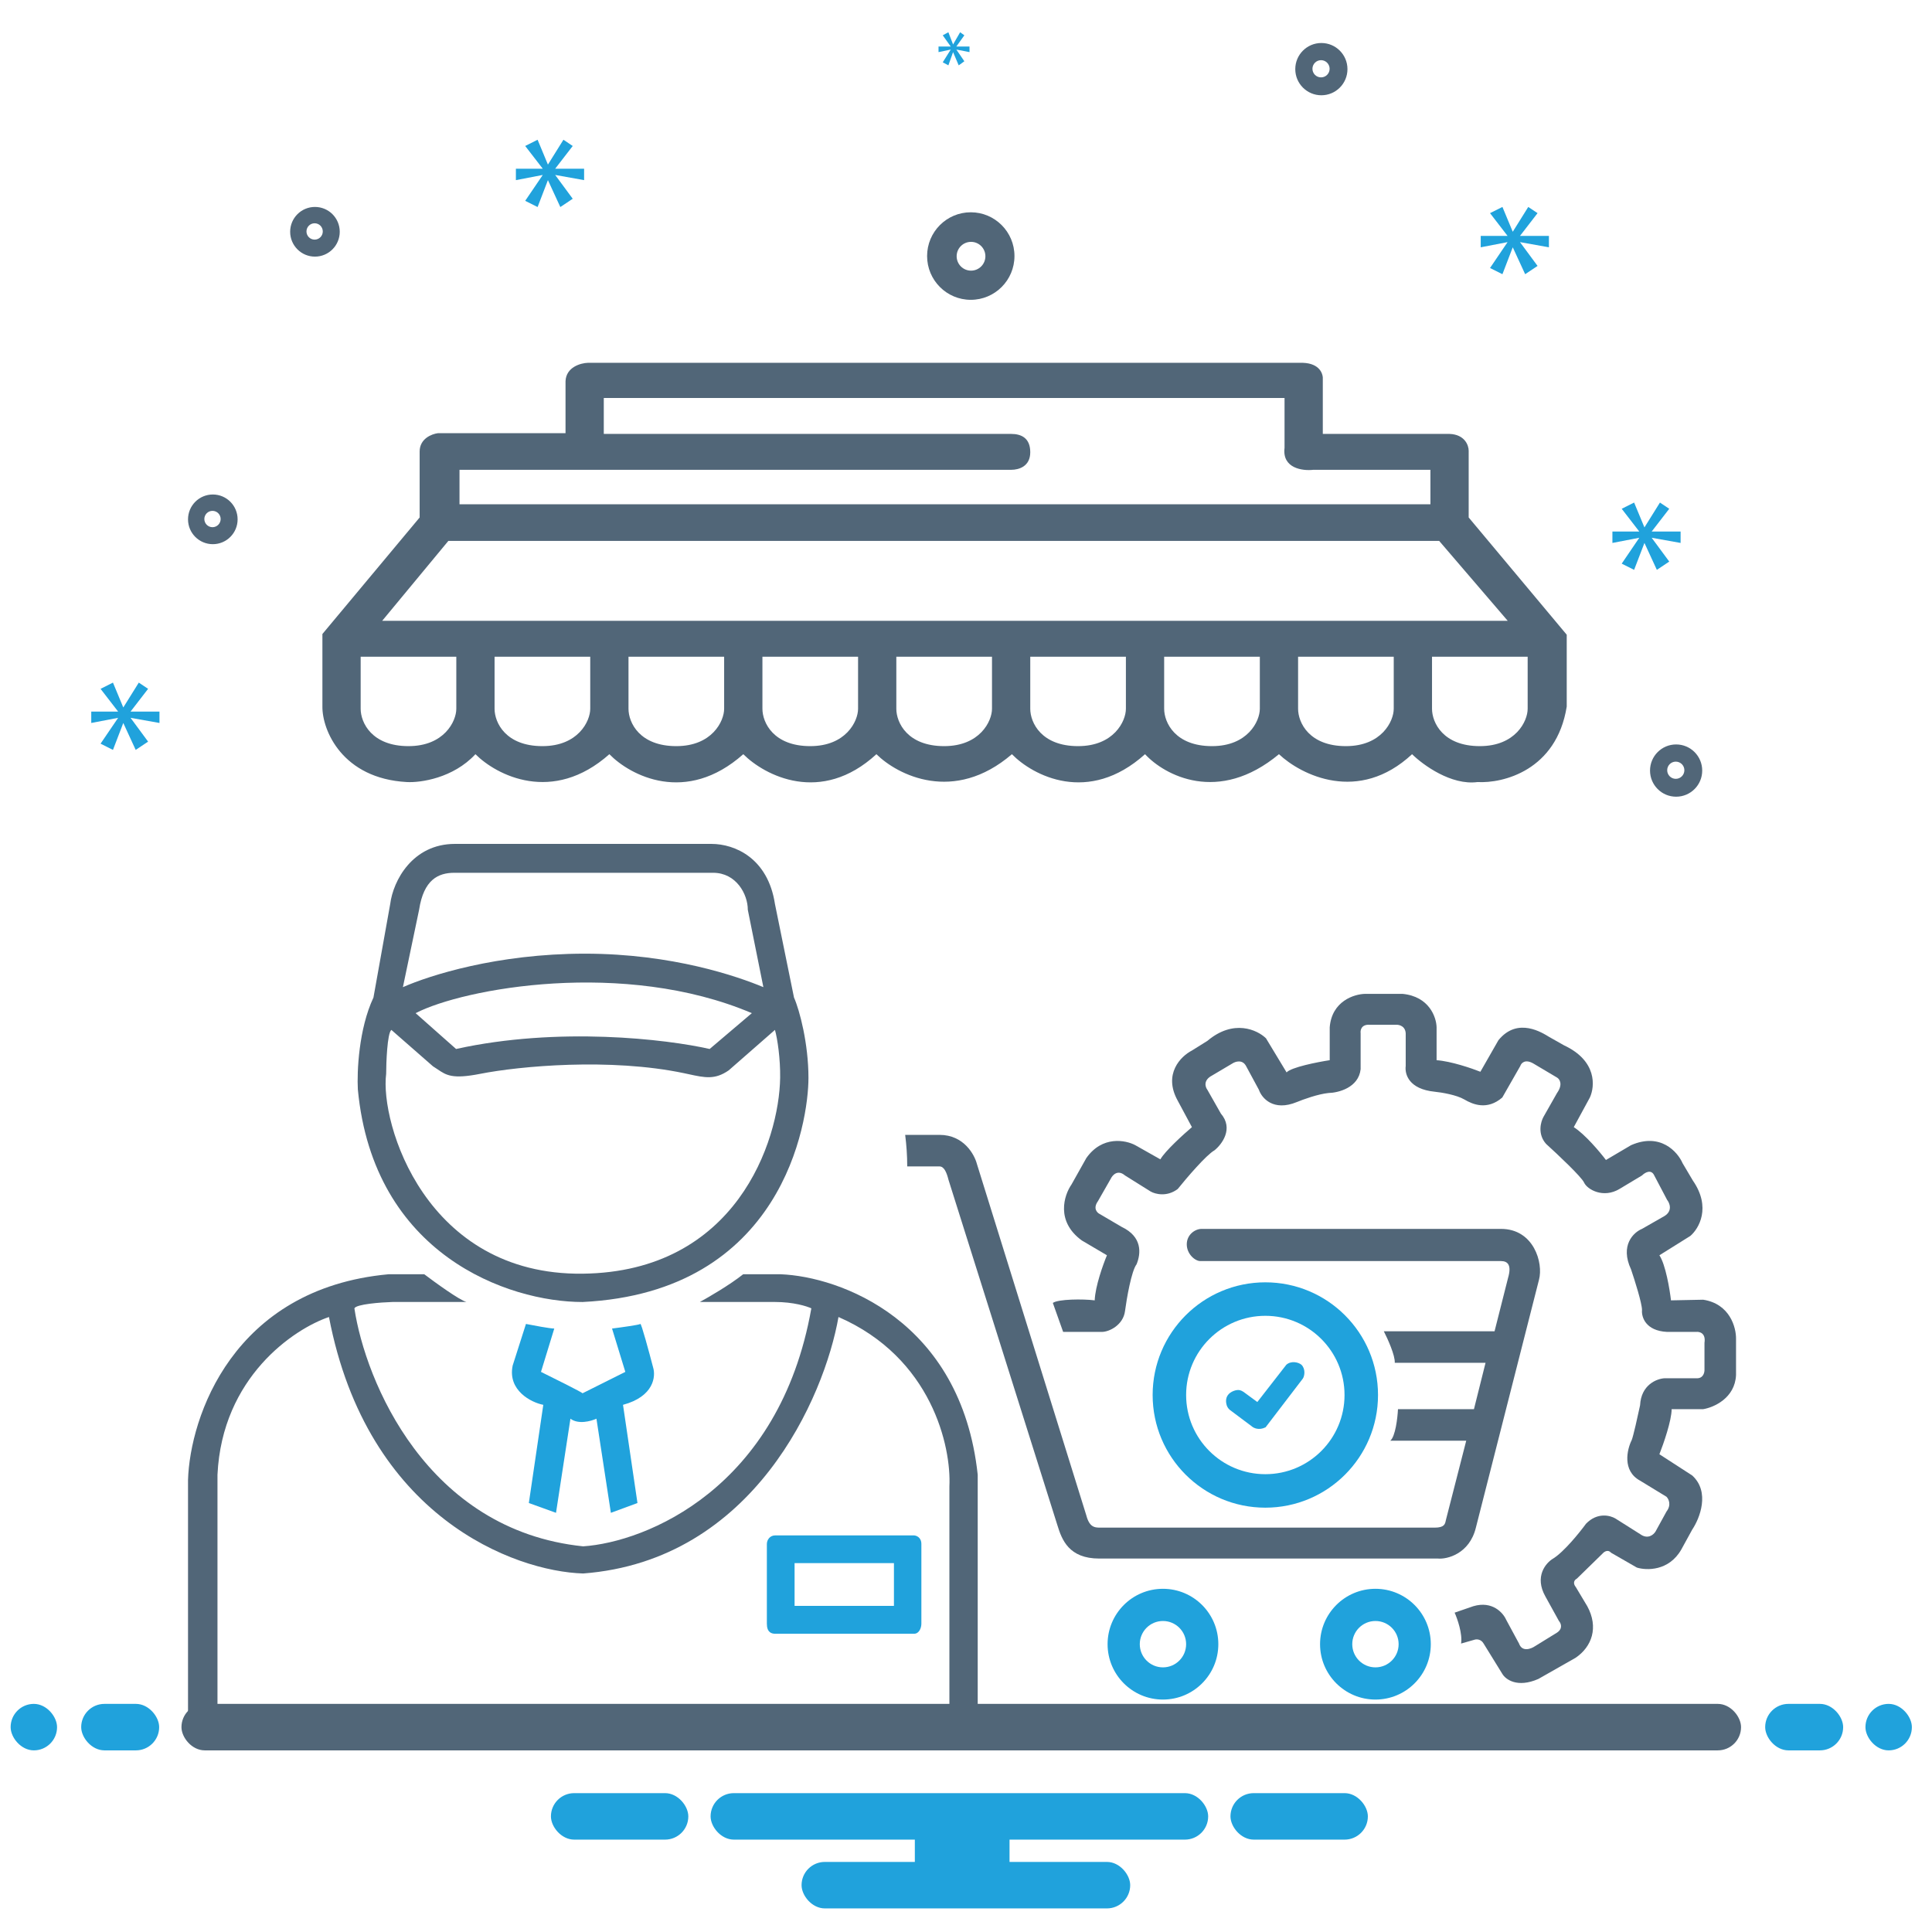 <svg xmlns="http://www.w3.org/2000/svg" width="81" height="81" viewBox="0 0 81 81" fill="none"><path d="M4.736 28.619L4.216 28.88L4.953 29.834H3.826V30.311L4.953 30.095L4.216 31.179L4.736 31.44L5.169 30.311L5.689 31.44L6.209 31.093L5.473 30.095L6.686 30.311V29.834H5.473L6.209 28.88L5.819 28.619L5.169 29.661L4.736 28.619Z" fill="#20A2DC"></path><path d="M22.539 5.859L22.019 6.12L22.756 7.074H21.629V7.552L22.756 7.335L22.019 8.42L22.539 8.68L22.972 7.552L23.492 8.68L24.012 8.333L23.276 7.335L24.489 7.552V7.074H23.276L24.012 6.12L23.622 5.859L22.972 6.901L22.539 5.859Z" fill="#20A2DC"></path><path d="M62.99 8.676L62.47 8.936L63.206 9.891H62.08V10.368L63.206 10.151L62.47 11.236L62.99 11.496L63.423 10.368L63.943 11.496L64.463 11.149L63.726 10.151L64.939 10.368V9.891H63.726L64.463 8.936L64.073 8.676L63.423 9.717L62.99 8.676Z" fill="#20A2DC"></path><path d="M68.511 21.07L67.991 21.331L68.728 22.285H67.601V22.763L68.728 22.546L67.991 23.631L68.511 23.891L68.944 22.763L69.464 23.891L69.984 23.544L69.247 22.546L70.46 22.763V22.285H69.247L69.984 21.331L69.594 21.07L68.944 22.112L68.511 21.07Z" fill="#20A2DC"></path><path d="M39.761 1.352L39.525 1.48L39.86 1.95H39.348V2.185L39.86 2.078L39.525 2.612L39.761 2.74L39.958 2.185L40.194 2.74L40.431 2.569L40.096 2.078L40.647 2.185V1.95H40.096L40.431 1.48L40.254 1.352L39.958 1.864L39.761 1.352Z" fill="#20A2DC"></path><path fill-rule="evenodd" clip-rule="evenodd" d="M13.204 10.759C13.779 10.759 14.244 10.292 14.244 9.717C14.244 9.142 13.779 8.676 13.204 8.676C12.63 8.676 12.165 9.142 12.165 9.717C12.165 10.292 12.63 10.759 13.204 10.759ZM13.191 10.046C13.38 10.046 13.533 9.893 13.533 9.704C13.533 9.514 13.38 9.361 13.191 9.361C13.002 9.361 12.849 9.514 12.849 9.704C12.849 9.893 13.002 10.046 13.191 10.046Z" fill="#516678"></path><path fill-rule="evenodd" clip-rule="evenodd" d="M8.923 22.815C9.497 22.815 9.962 22.349 9.962 21.774C9.962 21.199 9.497 20.732 8.923 20.732C8.348 20.732 7.883 21.199 7.883 21.774C7.883 22.349 8.348 22.815 8.923 22.815ZM8.909 22.103C9.098 22.103 9.251 21.949 9.251 21.76C9.251 21.571 9.098 21.418 8.909 21.418C8.72 21.418 8.567 21.571 8.567 21.76C8.567 21.949 8.72 22.103 8.909 22.103Z" fill="#516678"></path><path fill-rule="evenodd" clip-rule="evenodd" d="M40.7 12.57C41.712 12.57 42.532 11.748 42.532 10.735C42.532 9.722 41.712 8.9 40.7 8.9C39.689 8.9 38.869 9.722 38.869 10.735C38.869 11.748 39.689 12.57 40.7 12.57ZM40.711 11.347C41.044 11.347 41.313 11.077 41.313 10.743C41.313 10.41 41.044 10.14 40.711 10.14C40.378 10.14 40.108 10.41 40.108 10.743C40.108 11.077 40.378 11.347 40.711 11.347Z" fill="#516678"></path><path fill-rule="evenodd" clip-rule="evenodd" d="M70.272 33.402C70.877 33.402 71.366 32.912 71.366 32.307C71.366 31.701 70.877 31.211 70.272 31.211C69.668 31.211 69.178 31.701 69.178 32.307C69.178 32.912 69.668 33.402 70.272 33.402ZM70.258 32.653C70.457 32.653 70.618 32.491 70.618 32.292C70.618 32.093 70.457 31.932 70.258 31.932C70.059 31.932 69.898 32.093 69.898 32.292C69.898 32.491 70.059 32.653 70.258 32.653Z" fill="#516678"></path><path fill-rule="evenodd" clip-rule="evenodd" d="M55.399 3.994C56.003 3.994 56.493 3.504 56.493 2.898C56.493 2.293 56.003 1.803 55.399 1.803C54.795 1.803 54.305 2.293 54.305 2.898C54.305 3.504 54.795 3.994 55.399 3.994ZM55.385 3.244C55.584 3.244 55.745 3.083 55.745 2.884C55.745 2.685 55.584 2.523 55.385 2.523C55.186 2.523 55.025 2.685 55.025 2.884C55.025 3.083 55.186 3.244 55.385 3.244Z" fill="#516678"></path><path fill-rule="evenodd" clip-rule="evenodd" d="M38.036 48.889L38.036 48.903H39.39C39.579 48.903 39.687 49.146 39.768 49.47L44.33 63.94C44.519 64.56 44.816 65.343 46.085 65.343H60.285C60.662 65.379 61.607 65.154 61.877 64.047L64.523 53.654C64.712 52.952 64.307 51.522 62.93 51.522H50.377C50.107 51.522 49.756 51.759 49.756 52.169C49.756 52.58 50.107 52.871 50.323 52.871H62.93C63.227 52.871 63.378 53.055 63.227 53.573L62.66 55.814H58.017C58.179 56.129 58.497 56.834 58.476 57.136H62.282L61.796 59.08H58.611C58.593 59.449 58.503 60.23 58.287 60.403H61.472L60.635 63.669C60.626 63.697 60.62 63.726 60.614 63.755C60.584 63.898 60.553 64.047 60.15 64.047H46.085L46.065 64.046C45.896 64.038 45.675 64.028 45.545 63.535L40.956 48.795C40.857 48.417 40.416 47.58 39.39 47.58H37.95C38.003 47.999 38.036 48.443 38.036 48.889Z" fill="#516678"></path><path fill-rule="evenodd" clip-rule="evenodd" d="M53.05 63.21C55.659 63.21 57.774 61.095 57.774 58.486C57.774 55.877 55.659 53.762 53.05 53.762C50.441 53.762 48.325 55.877 48.325 58.486C48.325 61.095 50.441 63.21 53.05 63.21ZM53.05 61.806C54.883 61.806 56.37 60.32 56.37 58.486C56.37 56.652 54.883 55.166 53.05 55.166C51.216 55.166 49.729 56.652 49.729 58.486C49.729 60.32 51.216 61.806 53.05 61.806Z" fill="#20A2DC"></path><path d="M51.403 58.761C51.388 58.421 51.705 58.298 51.866 58.279C51.943 58.27 52.02 58.279 52.136 58.356L52.714 58.78L53.929 57.219C54.121 57.045 54.43 57.103 54.565 57.219C54.738 57.392 54.7 57.681 54.623 57.797L53.061 59.84C52.784 59.979 52.56 59.872 52.483 59.801L51.558 59.108C51.423 58.992 51.407 58.838 51.403 58.761Z" fill="#20A2DC"></path><path fill-rule="evenodd" clip-rule="evenodd" d="M48.757 71.255C50.04 71.255 51.079 70.215 51.079 68.933C51.079 67.651 50.04 66.611 48.757 66.611C47.475 66.611 46.436 67.651 46.436 68.933C46.436 70.215 47.475 71.255 48.757 71.255ZM48.757 69.905C49.294 69.905 49.729 69.47 49.729 68.933C49.729 68.396 49.294 67.961 48.757 67.961C48.221 67.961 47.786 68.396 47.786 68.933C47.786 69.47 48.221 69.905 48.757 69.905Z" fill="#20A2DC"></path><path fill-rule="evenodd" clip-rule="evenodd" d="M57.666 71.255C58.948 71.255 59.987 70.215 59.987 68.933C59.987 67.651 58.948 66.611 57.666 66.611C56.384 66.611 55.344 67.651 55.344 68.933C55.344 70.215 56.384 71.255 57.666 71.255ZM57.666 69.905C58.203 69.905 58.638 69.47 58.638 68.933C58.638 68.396 58.203 67.961 57.666 67.961C57.129 67.961 56.694 68.396 56.694 68.933C56.694 69.47 57.129 69.905 57.666 69.905Z" fill="#20A2DC"></path><path d="M44.573 55.841L44.141 54.626C44.357 54.464 45.41 54.455 45.896 54.518C45.917 53.935 46.247 53.015 46.409 52.628L45.356 52.007C44.255 51.208 44.609 50.109 44.924 49.659L45.545 48.552C46.214 47.602 47.192 47.796 47.597 48.012L48.649 48.606C48.844 48.26 49.612 47.562 49.972 47.256L49.378 46.149C48.752 45.026 49.513 44.278 49.972 44.044L50.62 43.639C51.721 42.71 52.717 43.18 53.077 43.531L53.941 44.961C54.135 44.745 55.227 44.529 55.749 44.449V43.072C55.836 41.97 56.775 41.677 57.234 41.668H58.8C59.923 41.776 60.221 42.649 60.23 43.072V44.449C60.835 44.492 61.706 44.791 62.066 44.934L62.822 43.612C63.632 42.613 64.685 43.315 64.955 43.477L65.576 43.828C66.958 44.475 66.871 45.546 66.656 46.014L65.981 47.256C66.456 47.558 67.078 48.3 67.33 48.633L68.383 48.012C69.614 47.472 70.336 48.291 70.543 48.768L70.975 49.497C71.752 50.62 71.227 51.512 70.867 51.818L69.571 52.628C69.83 53.017 70.003 54.05 70.057 54.518L71.407 54.491C72.53 54.664 72.793 55.661 72.784 56.138V57.649C72.74 58.621 71.848 59.008 71.407 59.08H70.084C70.084 59.555 69.742 60.538 69.571 60.97L70.948 61.861C71.704 62.552 71.263 63.66 70.948 64.128L70.489 64.965C69.971 65.872 69.031 65.847 68.626 65.721L67.546 65.1C67.417 64.949 67.258 65.055 67.195 65.127L66.116 66.18C65.921 66.288 65.999 66.459 66.062 66.531L66.547 67.341C67.033 68.232 66.737 69.041 66.062 69.501L64.496 70.391C63.61 70.78 63.119 70.409 62.984 70.175L62.201 68.907C62.093 68.718 61.904 68.718 61.823 68.745L61.256 68.907C61.321 68.496 61.103 67.872 60.986 67.611L61.769 67.341C62.568 67.103 63.02 67.62 63.146 67.908L63.686 68.907C63.816 69.274 64.19 69.132 64.361 69.014L65.279 68.448C65.538 68.275 65.441 68.052 65.36 67.962L64.793 66.936C64.318 66.094 64.811 65.523 65.117 65.343C65.57 65.062 66.224 64.254 66.493 63.885C66.969 63.389 67.519 63.534 67.735 63.669L68.761 64.317C69.085 64.555 69.328 64.344 69.409 64.209L69.868 63.373C70.084 63.092 69.958 62.842 69.868 62.752L68.761 62.077C68.005 61.666 68.212 60.772 68.41 60.376C68.475 60.225 68.671 59.341 68.761 58.918C68.804 58.054 69.463 57.802 69.787 57.784H71.11C71.412 57.806 71.47 57.541 71.461 57.406V56.3C71.525 55.889 71.254 55.823 71.11 55.841H69.895C68.988 55.797 68.815 55.211 68.842 54.923C68.842 54.642 68.536 53.672 68.383 53.222C67.908 52.207 68.491 51.665 68.842 51.521L69.787 50.981C70.132 50.766 70.003 50.441 69.895 50.307L69.355 49.281C69.225 49 68.959 49.164 68.842 49.281L67.897 49.848C67.222 50.253 66.547 49.875 66.412 49.578C66.305 49.34 65.306 48.399 64.82 47.958C64.453 47.548 64.595 47.031 64.712 46.824L65.279 45.825C65.538 45.458 65.387 45.24 65.279 45.177L64.28 44.584C63.934 44.389 63.776 44.575 63.74 44.691L62.984 46.014C62.358 46.554 61.758 46.311 61.391 46.095C61.067 45.905 60.446 45.801 60.15 45.771C59.07 45.663 58.89 45.042 58.935 44.691V43.396C58.956 43.029 58.674 42.955 58.53 42.964H57.423C57.077 42.942 57.027 43.189 57.045 43.315V44.827C56.959 45.604 56.109 45.816 55.695 45.825C55.263 45.868 54.633 46.095 54.373 46.203C53.379 46.614 52.897 46.032 52.78 45.69L52.24 44.691C52.089 44.411 51.799 44.502 51.673 44.584L50.809 45.096C50.442 45.291 50.53 45.573 50.62 45.69L51.187 46.689C51.727 47.316 51.232 47.976 50.917 48.228C50.572 48.422 49.747 49.389 49.378 49.848C48.925 50.193 48.433 50.064 48.244 49.956L47.165 49.281C46.862 49.022 46.643 49.263 46.571 49.416L46.031 50.361C45.815 50.663 45.995 50.846 46.112 50.901L47.03 51.44C47.894 51.851 47.84 52.547 47.651 53.006C47.435 53.287 47.237 54.437 47.165 54.977C47.089 55.544 46.517 55.841 46.193 55.841H44.573Z" fill="#516678"></path><path fill-rule="evenodd" clip-rule="evenodd" d="M19.072 35.381H29.826C30.819 35.381 32.199 35.986 32.49 37.9L33.289 41.823C33.523 42.348 33.895 43.754 33.895 45.19C33.895 47.055 32.805 54.175 24.425 54.587C21.3 54.587 15.657 52.601 15.003 45.674C14.963 44.94 15.037 43.141 15.657 41.823L16.36 37.9C16.481 36.931 17.29 35.381 19.072 35.381ZM16.892 41.387C18.007 40.895 20.84 39.983 24.522 39.983C28.203 39.983 30.94 40.943 32.005 41.387L31.352 38.142C31.352 37.488 30.867 36.592 29.898 36.592H19.048C18.37 36.592 17.764 36.882 17.571 38.142L16.892 41.387ZM31.521 42.477C26.169 40.2 19.436 41.436 17.425 42.477L19.121 43.979C23.407 43.034 27.937 43.567 29.753 43.979L31.521 42.477ZM16.408 43.179L18.152 44.705C18.221 44.748 18.282 44.79 18.341 44.829C18.716 45.083 18.965 45.251 20.138 45.02C21.777 44.697 25.587 44.342 28.687 44.996C28.754 45.01 28.817 45.024 28.879 45.037C29.56 45.185 29.975 45.275 30.552 44.875L32.49 43.179C32.595 43.543 32.72 44.391 32.708 45.19C32.667 47.83 30.867 53.327 24.425 53.4C17.837 53.474 15.924 47.079 16.19 45.02C16.19 44.584 16.234 43.315 16.408 43.179Z" fill="#516678"></path><path fill-rule="evenodd" clip-rule="evenodd" d="M32.503 68.496C32.35 68.496 32.151 68.443 32.151 68.076V64.735C32.151 64.563 32.273 64.372 32.503 64.372H38.307C38.414 64.372 38.629 64.449 38.629 64.735V68.076C38.629 68.248 38.537 68.496 38.322 68.496H32.503ZM33.313 65.535V67.327H37.479V65.535H33.313Z" fill="#20A2DC"></path><path d="M23.238 55.7C23.064 55.7 22.374 55.571 22.051 55.507L21.494 57.251C21.276 58.292 22.269 58.801 22.778 58.898L22.172 63.015L23.311 63.426L23.916 59.479C24.245 59.731 24.78 59.584 25.006 59.479L25.611 63.426L26.726 63.015L26.12 58.898C27.418 58.549 27.501 57.703 27.38 57.323C27.218 56.702 26.885 55.468 26.847 55.507C26.808 55.545 26.039 55.652 25.66 55.7L26.217 57.517L24.425 58.413C24.367 58.355 23.238 57.791 22.681 57.517L23.238 55.7Z" fill="#20A2DC"></path><path d="M19.557 54.586C19.266 54.509 18.257 53.779 17.788 53.424H16.287C9.757 54.025 7.964 59.422 7.883 62.046V72.993H9.118V61.828C9.312 57.74 12.315 55.717 13.792 55.216C15.4 63.606 21.567 65.881 24.449 65.969C31.598 65.427 34.565 58.575 35.154 55.216C39.068 56.921 39.885 60.657 39.804 62.312V72.848H40.991V61.828C40.293 55.337 35.194 53.521 32.732 53.424H31.158C30.596 53.87 29.713 54.385 29.341 54.586H32.49C33.265 54.586 33.83 54.764 34.016 54.853C32.679 62.409 27.081 64.654 24.449 64.831C17.881 64.153 15.318 57.896 14.858 54.853C14.935 54.678 15.956 54.602 16.456 54.586H19.557Z" fill="#516678"></path><path fill-rule="evenodd" clip-rule="evenodd" d="M13.517 26.581V29.623C13.506 30.616 14.352 32.642 17.059 32.788C17.627 32.819 18.998 32.628 19.933 31.62C20.813 32.501 23.169 33.734 25.548 31.62C26.417 32.511 28.756 33.759 31.163 31.62C32.054 32.511 34.418 33.759 36.744 31.62C37.624 32.491 39.992 33.71 42.425 31.62C43.294 32.511 45.627 33.759 48.006 31.62C48.82 32.501 51.081 33.734 53.621 31.62C54.546 32.491 56.956 33.71 59.202 31.62C59.659 32.071 60.846 32.935 61.943 32.788C63.012 32.849 65.258 32.303 65.686 29.623V26.611L61.575 21.695V18.898C61.575 18.673 61.414 18.216 60.773 18.192H55.459V15.918C55.481 15.692 55.345 15.236 54.623 15.211H24.646C24.345 15.221 23.737 15.389 23.71 15.979V18.161H18.363C18.106 18.192 17.594 18.388 17.594 18.929V21.695L13.517 26.581ZM15.121 27.533V29.715C15.121 30.299 15.589 31.282 17.126 31.282C18.624 31.282 19.131 30.238 19.131 29.715V27.533H15.121ZM20.735 29.715V27.533H24.746V29.715C24.746 30.238 24.238 31.282 22.741 31.282C21.203 31.282 20.735 30.299 20.735 29.715ZM26.35 27.533V29.715C26.35 30.299 26.818 31.282 28.355 31.282C29.853 31.282 30.36 30.238 30.36 29.715V27.533H26.35ZM31.965 29.715V27.533H35.975V29.715C35.975 30.238 35.467 31.282 33.97 31.282C32.432 31.282 31.965 30.299 31.965 29.715ZM37.579 27.533V29.715C37.579 30.299 38.047 31.282 39.584 31.282C41.082 31.282 41.59 30.238 41.59 29.715V27.533H37.579ZM43.194 29.715V27.533H47.204V29.715C47.204 30.238 46.697 31.282 45.199 31.282C43.662 31.282 43.194 30.299 43.194 29.715ZM48.808 27.533V29.715C48.808 30.299 49.276 31.282 50.814 31.282C52.311 31.282 52.819 30.238 52.819 29.715V27.533H48.808ZM54.423 29.715V27.533H58.433V29.715C58.433 30.238 57.926 31.282 56.428 31.282C54.891 31.282 54.423 30.299 54.423 29.715ZM60.038 27.533V29.715C60.038 30.299 60.505 31.282 62.043 31.282C63.54 31.282 64.048 30.238 64.048 29.715V27.533H60.038ZM18.797 22.678L16.023 26.028H63.212L60.338 22.678H18.797ZM19.265 19.697V21.142H59.971V19.697H55.058C54.612 19.749 53.748 19.636 53.855 18.776V16.686H25.314V18.192H42.392C42.826 18.192 43.194 18.37 43.194 18.96C43.194 19.55 42.726 19.697 42.392 19.697H19.265Z" fill="#516678"></path><rect x="7.608" y="71.436" width="65.386" height="1.949" rx="0.975" fill="#516678"></rect><rect x="74.006" y="71.436" width="3.269" height="1.949" rx="0.975" fill="#20A2DC"></rect><rect x="3.404" y="71.436" width="3.269" height="1.949" rx="0.975" fill="#20A2DC"></rect><rect x="29.792" y="75.178" width="20.861" height="1.949" rx="0.975" fill="#20A2DC"></rect><rect x="33.606" y="78.062" width="13.778" height="1.949" rx="0.975" fill="#20A2DC"></rect><rect x="38.355" y="76.504" width="3.97" height="1.949" fill="#20A2DC"></rect><rect x="51.588" y="75.178" width="5.76" height="1.949" rx="0.975" fill="#20A2DC"></rect><rect x="23.098" y="75.178" width="5.76" height="1.949" rx="0.975" fill="#20A2DC"></rect><rect x="78.21" y="71.436" width="1.946" height="1.949" rx="0.973" fill="#20A2DC"></rect><rect x="0.446" y="71.436" width="1.946" height="1.949" rx="0.973" fill="#20A2DC"></rect></svg>